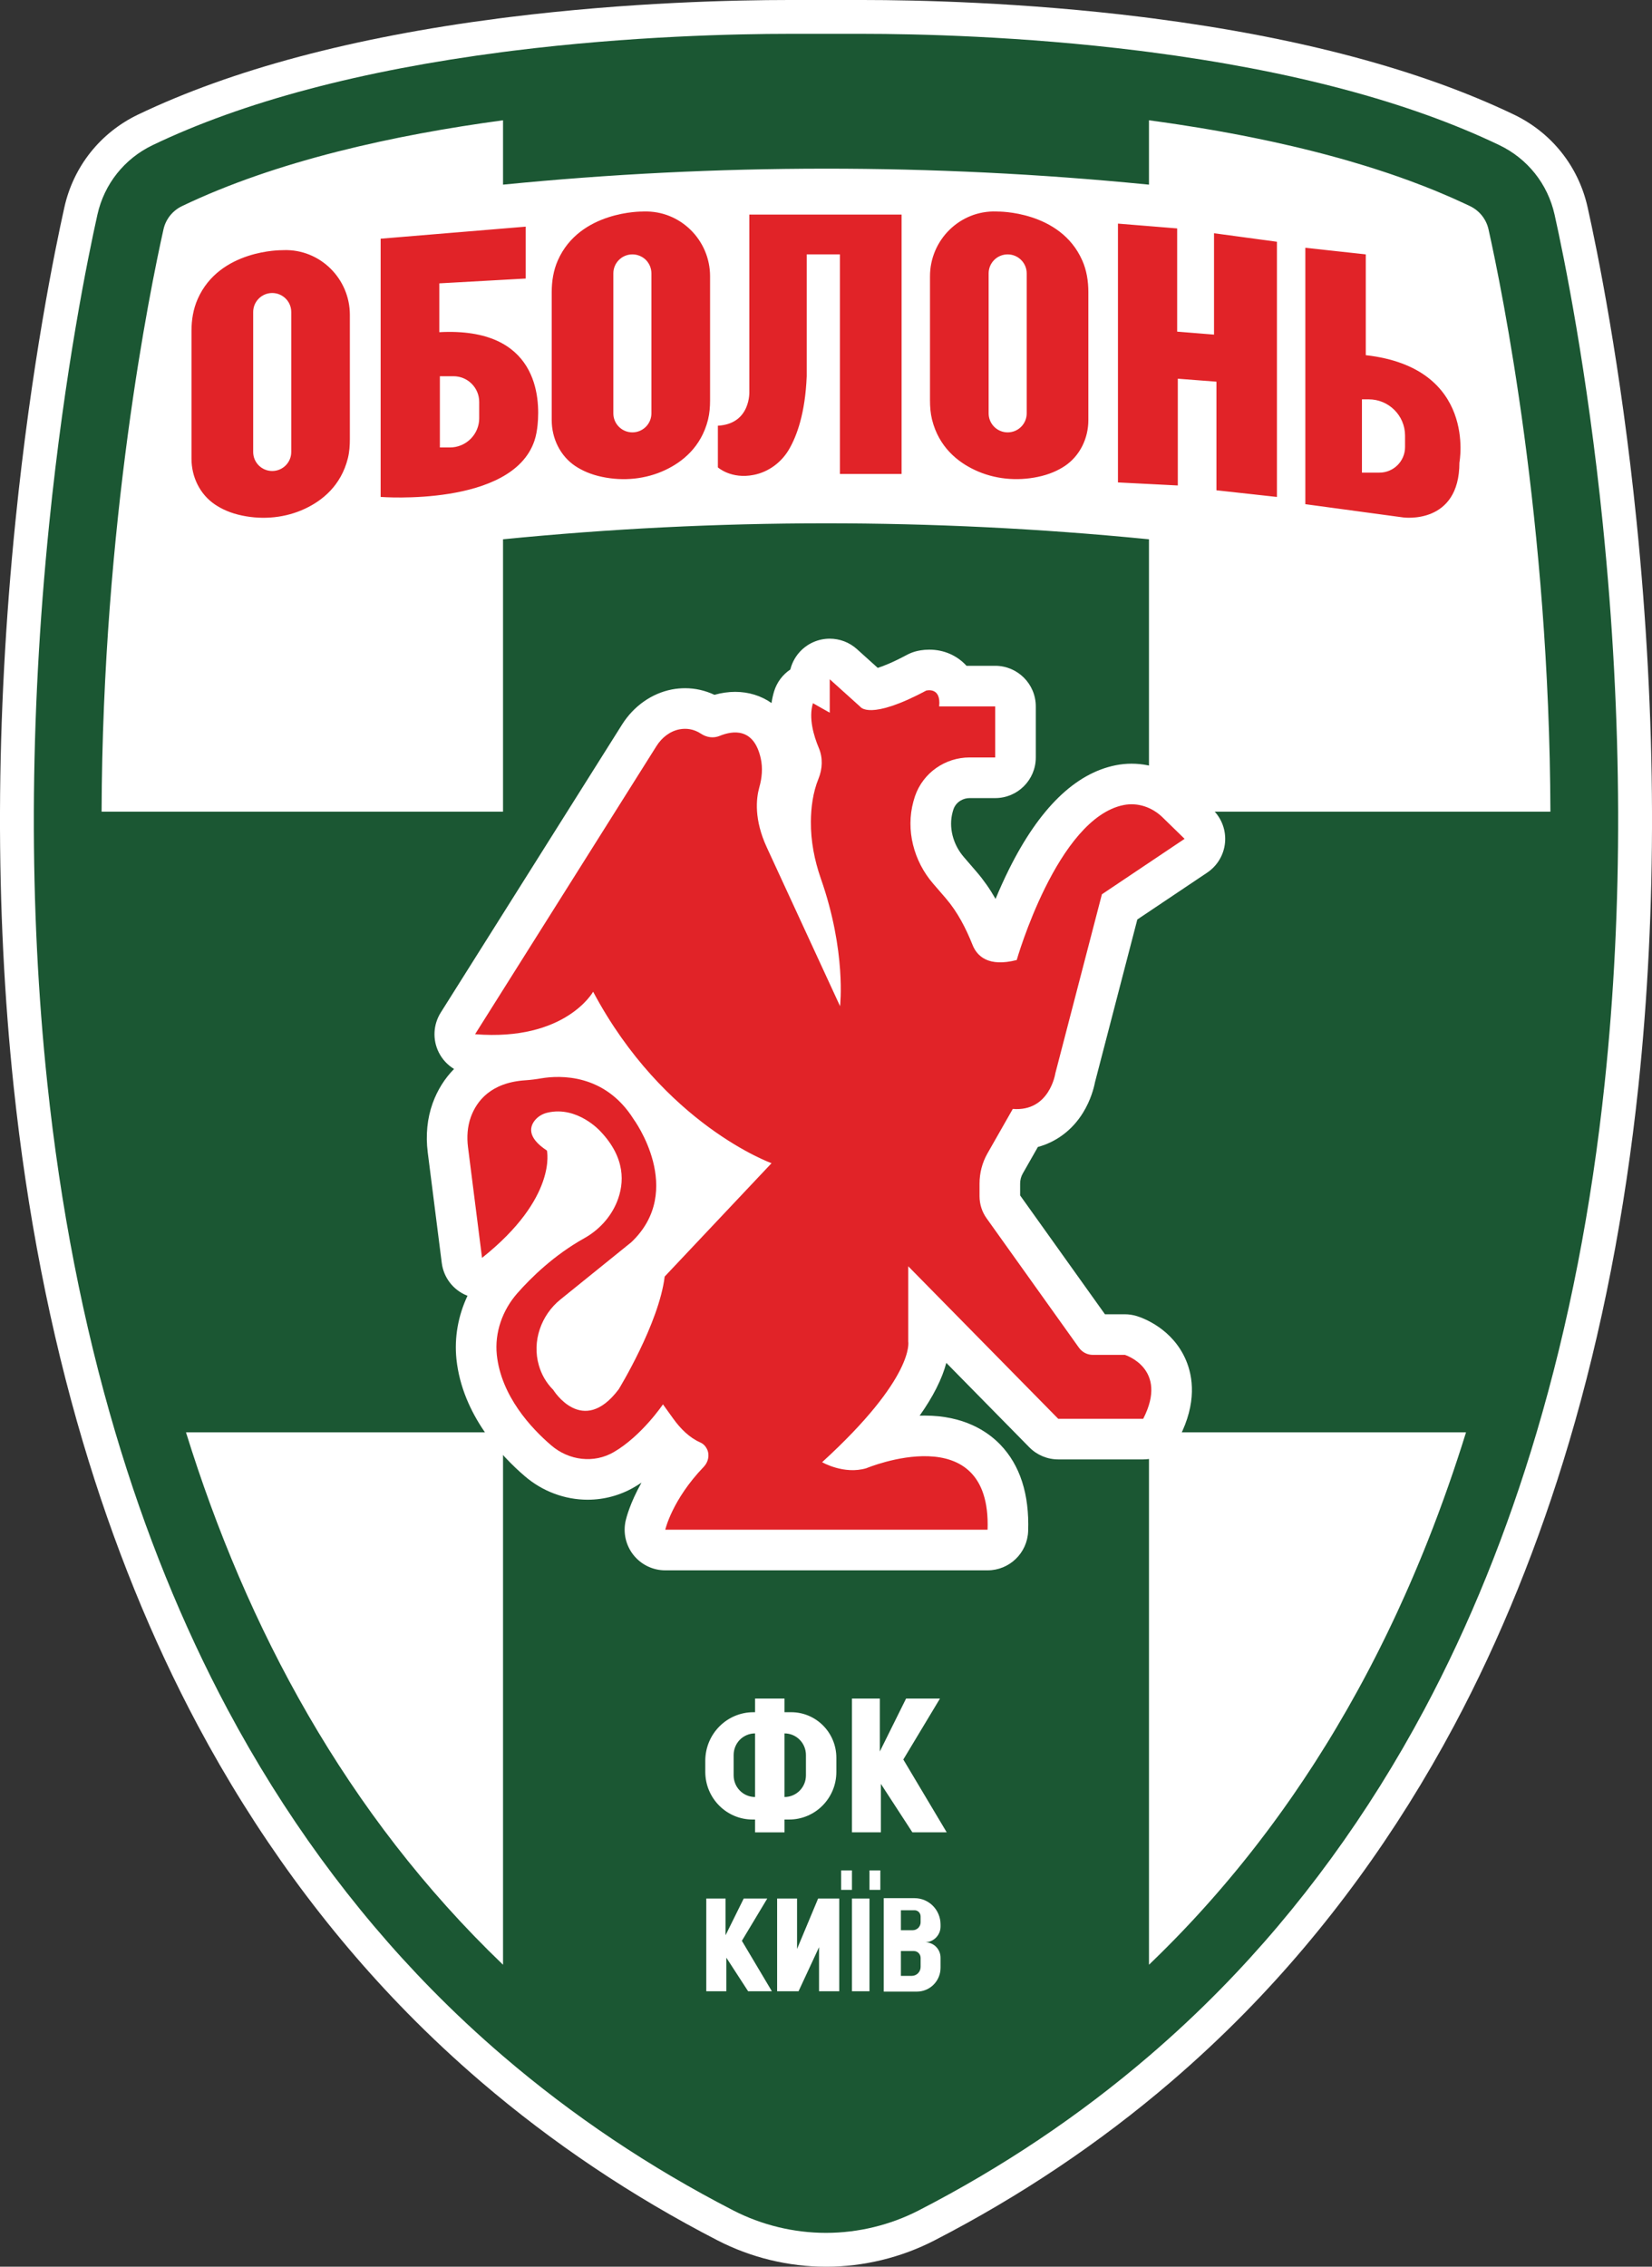 <svg id="Calque_2" data-name="Calque 2" xmlns="http://www.w3.org/2000/svg" viewBox="0 0 1220.52 1674.34"><rect x="0" y="0" width="1220.52" height="1674.34" fill="#333333" stroke="none"/><defs><style>.cls-2{fill:#fff}.cls-3{fill:#e12328}</style></defs><g id="Calque_6" data-name="Calque 6"><g><path class="cls-2" d="M610.26,1674.34c-27.73,0-55.42-6.71-80.06-19.41-63.25-32.56-122.07-72-174.82-117.21-18.96-16.26-37.31-33.4-54.52-50.94-60.22-61.35-112.27-132.76-154.7-212.23-34.05-63.8-62.62-134.26-84.91-209.43-24.12-81.31-41.33-169.59-51.14-262.38C3.19,737.4-.2,669.02,0,599.48c.22-69.73,4.06-141.92,11.42-214.56,11.68-115.38,29.18-200.6,36.16-231.88,6.74-30.13,26.58-55.06,54.44-68.41C171.17,51.49,260.8,27.59,368.43,13.62c0,0,6.11-.78,7.48-.95C464.41,1.65,543.67,0,583.04,0h54.44c39.37,0,118.63,1.65,207.11,12.66,1.39.17,7.42.95,7.42.95,107.72,13.99,197.35,37.88,266.49,71.03,27.86,13.35,47.7,38.28,54.43,68.4,6.98,31.28,24.49,116.49,36.17,231.89,7.35,72.65,11.2,144.83,11.42,214.56.21,69.53-3.18,137.92-10.09,203.27-9.82,92.79-27.02,181.07-51.14,262.38-22.29,75.17-50.86,145.63-84.91,209.42-42.43,79.47-94.48,150.88-154.7,212.23-17.22,17.54-35.56,34.68-54.52,50.94-52.75,45.22-111.57,84.65-174.83,117.22-24.64,12.69-52.32,19.4-80.05,19.4Z"/><path d="M846.87 1453.21c117.45-111.8 191.34-250.5 236.24-395.19h-236.24v395.19ZM371.65 1451.3v-393.28h-234.24c44.64 143.87 117.95 281.82 234.24 393.28ZM846.87 88.58c.66.09 1.33.18 2 .27v47.54c-.67-.07-1.33-.13-2-.19v-47.62ZM846.87 398.17c.67.06 1.33.12 2 .19v201.2h-2v-201.39Z" style="fill:none"/><path d="M1184.22,387.44c-11.55-114.12-28.81-198.13-35.69-228.95-5.05-22.59-19.93-41.29-40.84-51.31-66.79-32.02-153.85-55.14-258.82-68.77-2.45-.31-4.9-.63-7.37-.94-87.14-10.85-165.23-12.47-204.02-12.47h-54.44c-38.79,0-116.88,1.62-204.02,12.47-2.47.31-4.92.63-7.37.94-104.97,13.63-192.03,36.75-258.82,68.77-20.91,10.02-35.79,28.72-40.84,51.31-6.88,30.82-24.14,114.83-35.69,228.95-7.31,72.21-11.07,143.07-11.29,212.12-.21,68.82,3.11,135.84,9.95,200.56,9.71,91.77,26.53,177.93,50.25,257.9,21.85,73.67,49.55,142.09,83,204.76,41.31,77.37,91.94,146.84,150.49,206.49,16.9,17.22,34.57,33.71,52.95,49.47,51.31,43.98,108.25,82.18,170,113.97,21.12,10.88,44.84,16.63,68.61,16.63s47.49-5.75,68.61-16.63c61.75-31.79,118.69-69.99,170-113.97,18.38-15.76,36.05-32.25,52.95-49.47,58.55-59.65,109.18-129.12,150.49-206.49,33.45-62.67,61.15-131.09,83-204.76,23.72-79.97,40.54-166.13,50.25-257.9,6.84-64.72,10.16-131.74,9.95-200.56-.22-69.05-3.98-139.91-11.29-212.12ZM371.65,1451.3c-116.29-111.46-189.6-249.41-234.24-393.28h234.24v393.28ZM1079.78,1068.58c-4.09,12.74-8.4,25.43-12.96,38.05-1.4,3.9-2.83,7.79-4.28,11.68-.05.11-.09.23-.13.34-2.44,6.53-4.95,13.05-7.53,19.54-.06.15-.12.3-.18.45-.88,2.21-1.76,4.42-2.66,6.63-.89,2.21-1.8,4.42-2.71,6.62-.91,2.21-1.83,4.41-2.76,6.61-.92,2.2-1.85,4.39-2.8,6.58-.94,2.2-1.89,4.39-2.85,6.58-.95,2.19-1.92,4.37-2.9,6.55-1.83,4.12-3.7,8.23-5.6,12.33-.22.48-.45.97-.68,1.46-.89,1.93-1.79,3.85-2.71,5.77-1.22,2.6-2.45,5.18-3.71,7.76-.83,1.74-1.67,3.46-2.53,5.19-1.29,2.65-2.61,5.3-3.94,7.94-.83,1.65-1.66,3.29-2.5,4.93-1.19,2.36-2.4,4.71-3.63,7.05-.99,1.91-1.99,3.82-3.01,5.73-1.12,2.12-2.25,4.24-3.4,6.36-1.13,2.12-2.28,4.23-3.45,6.34-4.92,8.97-10,17.86-15.26,26.68-.91,1.56-1.84,3.11-2.78,4.66-1.07,1.79-2.16,3.57-3.24,5.35-.72,1.17-1.44,2.34-2.17,3.5-2.36,3.84-4.77,7.66-7.21,11.46-.9,1.43-1.82,2.85-2.75,4.27-4.27,6.6-8.65,13.14-13.13,19.64-.98,1.45-1.99,2.91-3,4.35-.22.32-.44.63-.67.94-1.15,1.66-2.32,3.33-3.51,4.98-.24.35-.49.7-.74,1.05-1.23,1.74-2.48,3.47-3.74,5.2-1.4,1.95-2.82,3.9-4.26,5.84-.09.13-.19.26-.29.39-1.26,1.72-2.54,3.44-3.83,5.15-1.87,2.49-3.75,4.98-5.66,7.45-1.19,1.56-2.39,3.11-3.6,4.66-1.46,1.88-2.93,3.75-4.42,5.62-.16.21-.32.42-.49.62-1.32,1.67-2.65,3.33-3.99,4.98-.33.42-.67.83-1,1.24-1.29,1.59-2.59,3.18-3.89,4.76-.05.07-.11.13-.16.19-1.53,1.86-3.07,3.72-4.63,5.57-1.54,1.85-3.1,3.69-4.68,5.53-.14.17-.28.33-.43.5-1.4,1.64-2.81,3.28-4.24,4.91-1.34,1.55-2.69,3.09-4.05,4.63-1.08,1.23-2.16,2.44-3.26,3.66-.81.92-1.64,1.85-2.48,2.77-.39.44-.78.87-1.19,1.31-1.12,1.25-2.26,2.5-3.4,3.74-.8.87-1.6,1.74-2.41,2.61-1.05,1.14-2.11,2.28-3.18,3.41-.33.36-.66.71-1,1.07-1.42,1.52-2.85,3.03-4.29,4.53-.21.23-.43.45-.64.67-1.36,1.42-2.72,2.83-4.08,4.24-.94.97-1.88,1.93-2.84,2.89-1.46,1.5-2.94,3-4.44,4.49-1.2,1.22-2.42,2.43-3.65,3.64-.36.37-.73.73-1.09,1.08-1.45,1.44-2.91,2.87-4.38,4.29-.43.42-.86.84-1.29,1.24-.85.83-1.7,1.65-2.55,2.47v-393.28h234.24c-1.09,3.52-2.2,7.04-3.33,10.56ZM848.87,599.56v-201.2c-.67-.07-1.33-.13-2-.19-158.07-15.54-317.15-15.48-475.22.19v201.2H75.06c.68-213.25,35.63-384.94,45.73-430.17,1.68-7.51,6.72-13.8,13.66-17.13,69.87-33.5,156.82-52.59,237.2-63.41v47.54c158.07-15.68,317.15-15.74,475.22-.19.67.06,1.33.12,2,.19v-47.54c3.14.42,6.28.86,9.44,1.31,1.86.26,3.73.53,5.59.8.2.03.39.06.58.09,2.19.32,4.38.65,6.58.98,4.81.73,9.63,1.49,14.47,2.29,2.47.41,4.95.82,7.43,1.25,2.4.41,4.81.82,7.21,1.25.23.04.46.08.69.13,2.54.45,5.08.91,7.62,1.38,2.59.48,5.18.97,7.77,1.47,2.55.49,5.09.99,7.64,1.51.06,0,.11,0,.17.03,1.67.32,3.33.66,5,1.02,2.21.44,4.41.9,6.61,1.38,1.62.33,3.24.68,4.86,1.04.1.01.19.04.29.06,4.74,1.03,9.48,2.1,14.2,3.21,2.57.6,5.14,1.21,7.7,1.84,2.56.62,5.13,1.26,7.68,1.91,2.42.61,4.83,1.23,7.23,1.86,1.42.37,2.82.74,4.23,1.13,5.08,1.35,10.13,2.76,15.15,4.22,3.77,1.09,7.52,2.21,11.24,3.36,4.97,1.52,9.9,3.1,14.79,4.73,1.4.46,2.79.93,4.18,1.4,4.7,1.6,9.36,3.24,13.97,4.94.13.04.26.09.39.14,3.46,1.27,6.89,2.57,10.29,3.9.1.03.19.07.29.11,2.25.88,4.49,1.77,6.72,2.68,1.16.47,2.33.94,3.48,1.43,3.51,1.45,6.98,2.93,10.42,4.45,3.36,1.48,6.68,2.99,9.97,4.54,1.11.52,2.22,1.04,3.32,1.57,6.94,3.33,11.98,9.62,13.66,17.13,10.1,45.23,45.05,216.92,45.73,430.17h-296.59Z" style="fill:#1b5733"/><path class="cls-2" d="M905.07,622.37c-.82,9-5.66,17.15-13.16,22.19l-51.64,34.63-31.26,120.15c-.86,4.4-3.15,13.26-8.76,22.41-7.89,12.88-19.65,21.72-33.45,25.48l-11.21,19.68c-1.24,2.18-1.9,4.74-1.9,7.39v8.73l62.66,87.78h14.71c2.99,0,5.96.45,8.82,1.33,4.34,1.33,26.47,9.18,36.39,32.71,4.99,11.84,8.18,31.32-4.96,56.88-5.14,9.99-15.44,16.28-26.68,16.28h-62.79c-8.04,0-15.75-3.23-21.39-8.96l-61.31-62.34c-1.44,5.47-3.78,11.75-7.39,18.87-3.26,6.43-7.36,13.14-12.3,20.12,1.22-.04,2.44-.06,3.66-.06,29.08,0,46.43,11.64,55.86,21.4,14.65,15.17,21.59,36.69,20.64,63.95-.57,16.15-13.83,28.96-29.99,28.96h-238.13c-9.12,0-17.74-4.15-23.43-11.27-5.69-7.13-7.84-16.45-5.83-25.34.43-1.89,3.18-13.05,11.71-28.17-1.68,1.12-3.4,2.2-5.16,3.23-10.41,6.12-22.4,9.38-34.61,9.38-16.91,0-33.39-6.17-46.42-17.36-16.98-14.52-46.1-45.04-50.52-86.37-1.67-16.01,1.25-32.24,8.17-46.91-.19-.07-.38-.14-.56-.22-10.04-4.09-17.1-13.26-18.46-24.01l-10.37-81.78c-1.6-12.63-.35-25.14,3.63-36.18,3.58-9.86,8.95-18.37,15.82-25.34-4.75-2.88-8.7-7.08-11.27-12.22-4.71-9.38-4.16-20.54,1.43-29.43l134.05-212.9c8.57-13.54,21.92-22.91,36.65-25.76.05,0,.1-.02.15-.03,3.22-.61,6.48-.91,9.7-.91,7.48,0,14.85,1.67,21.67,4.88,5.19-1.46,10.33-2.19,15.34-2.19,9.9,0,19.08,2.84,26.84,8.25.42-2.94,1.04-5.79,1.87-8.54,2.03-6.7,6.31-12.41,12.02-16.24,2.2-8.84,8.35-16.36,16.92-20.17,3.91-1.74,8.07-2.59,12.19-2.59,7.28,0,14.47,2.65,20.09,7.71l15.39,13.87c4.17-1.31,11.1-4.03,21.65-9.67,1.99-1.06,4.1-1.9,6.27-2.49,1.8-.49,5.51-1.31,10.13-1.31,10.76,0,20.51,4.24,27.52,11.93h21.19c16.57,0,30,13.43,30,30v37.72c0,16.57-13.43,30-30,30h-18.95c-4.47,0-9.85,2.56-11.88,8.25-.22.68-.42,1.34-.58,1.92-.01.07-.03.13-.05.2-3.02,11.03.14,23.72,8.25,33.13l9.47,10.98c5.16,6.01,9.78,12.58,14.01,19.99,2.85-6.87,6.15-14.26,9.87-21.75,22.42-45.11,48.96-71.01,78.9-76.98,3.79-.76,7.76-1.16,11.71-1.16,16.25,0,31.83,6.47,43.87,18.21l16.26,15.85c6.47,6.32,9.75,15.21,8.93,24.21Z"/><path class="cls-3" d="M844.62,1048.01h-62.79l-110.81-112.65v55.67s5.14,26.27-63.63,89.05c0,0,16.11,9.37,32.67,4.45,0,0,92.51-38.72,89.57,45.42h-238.13s4.99-22.08,28.43-46.46c3.34-3.45,4.54-8.74,2.39-13.13-1-1.99-2.54-3.82-5.04-4.92-8.03-3.56-14.51-10.1-19.8-17.42l-7.68-10.67s-15.66,23.18-36.16,35.16c-14.76,8.69-33.31,6.38-46.38-4.87-14.81-12.66-36.95-36.42-40.2-66.76-1.75-16.69,4.24-33.17,15.06-45.52,10.32-11.72,27.28-28.31,49.52-40.71,10.67-5.96,19.5-15.33,24.24-27.05,5.49-13.71,6.33-32.39-12.32-51.96,0,0-16.91-18.94-39.1-13.76-3.34.78-6.53,2.51-8.88,5.18-3.99,4.55-6.88,12.77,8.48,22.81,0,0,8.08,34.74-47.93,79.27l-10.37-81.78c-.95-7.48-.45-15.17,2.09-22.24,4.24-11.67,14.66-25.53,40.4-27.16,3.94-.26,7.93-.78,11.82-1.46,13.37-2.2,46.73-3.72,68.07,30.24,0,0,38.65,52.53-1.7,90.83l-52.41,42.33c-14.16,11.41-21.15,30.77-15.91,48.66,1.8,6.28,5.09,12.56,10.62,18.1,0,0,21.64,35.16,48.37-.47,0,0,29.72-48.5,33.96-83.25l78.95-83.72s-79.59-28.52-131.81-126.67c0,0-20.35,36.73-87.22,31.39l134.05-212.9c3.94-6.23,9.92-10.93,16.96-12.3,4.74-.89,10.32-.47,16.01,3.3,4.14,2.72,9.08,3.4,13.61,1.57,9.53-3.92,25.33-6.44,30.42,16.59,1.6,7.12.9,14.49-1.1,21.51-2.29,8.27-3.94,23.65,5.59,44.26l54.11,117.26s4.79-40.13-14.21-94.29c-4.69-13.45-7.48-27.68-7.33-42.02.05-10.2,1.45-21.5,5.59-31.65,2.99-7.27,3.34-15.44.3-22.66-3.89-9.21-7.68-22.29-4.39-33.17l12.42,7.01v-24.7l22.59,20.35s6.68,10.46,48.67-11.98c0,0,11.17-3.03,9.58,11.67h41.39v37.72h-18.95c-17.75,0-34.26,11.09-40.3,28.62-.4,1.2-.8,2.51-1.15,3.82-5.84,21.3.3,44.21,14.46,60.64l9.48,10.99c8.63,10.05,14.76,21.92,19.75,34.43,3.34,8.37,11.77,16.48,32.62,11.14,0,0,29.92-104.7,78.99-114.48,10.37-2.09,21.05,1.57,28.78,9.1l16.26,15.85-61.09,40.97-34.41,132.27s-4.24,28.52-31.42,26.27l-18.75,32.91c-3.84,6.75-5.83,14.44-5.83,22.24v9.31c0,5.86,1.8,11.51,5.14,16.22l68.27,95.65c2.39,3.35,6.18,5.34,10.22,5.34h23.74s32.67,10.05,13.56,47.2Z"/><g><path class="cls-3" d="M209.62 184.76c-.37 0-.79 0-1.15.05 0 0-46.22-.73-62.43 36.08-3.25 7.33-4.56 15.39-4.56 23.41v94.62c0 13.35 6.19 26.23 17.31 33.72 5.09 3.46 11.65 6.44 19.99 8.17 15.69 3.3 32.21 1.73 46.75-5.13 12.43-5.87 26.39-16.81 31.48-37.18 1.15-4.61 1.47-9.43 1.47-14.24v-91.69c0-26.76-22.03-48.64-48.84-47.81ZM215.18 333.88c0 7.75-6.3 14.03-14.06 14.03s-14.06-6.28-14.06-14.03v-103.41c0-7.75 6.3-14.03 14.06-14.03 3.88 0 7.4 1.57 9.97 4.14 2.52 2.51 4.09 6.02 4.09 9.9v103.41ZM475.71 156.22c-.37 0-.73.05-1.15.05 0 0-46.22-.68-62.43 36.08-3.25 7.33-4.51 15.39-4.51 23.41v94.62c0 13.35 6.19 26.29 17.26 33.77 5.09 3.4 11.65 6.39 19.99 8.12 15.74 3.3 32.26 1.73 46.74-5.13 12.43-5.86 26.39-16.81 31.48-37.12 1.15-4.66 1.52-9.48 1.52-14.29v-91.63c0-26.81-22.03-48.7-48.9-47.86ZM481.27 305.35c0 7.75-6.3 14.03-14.06 14.03s-14.06-6.28-14.06-14.03v-103.41c0-7.75 6.3-14.03 14.06-14.03 3.88 0 7.4 1.57 9.97 4.08 2.52 2.57 4.09 6.07 4.09 9.95v103.41ZM799.57 192.35c-16.21-36.76-62.43-36.08-62.43-36.08-.42 0-.79-.05-1.15-.05-26.86-.84-48.9 21.05-48.9 47.86v91.63c0 4.82.37 9.63 1.52 14.29 5.09 20.32 19.04 31.26 31.48 37.12 14.48 6.86 31.01 8.43 46.75 5.13 8.34-1.73 14.9-4.71 19.99-8.12 11.07-7.49 17.26-20.42 17.26-33.77v-94.62c0-8.01-1.26-16.08-4.51-23.41ZM758.54 305.35c0 7.75-6.3 14.03-14.06 14.03s-14.06-6.28-14.06-14.03v-103.41c0-3.88 1.57-7.38 4.14-9.95 2.52-2.51 6.03-4.08 9.92-4.08 7.76 0 14.06 6.28 14.06 14.03v103.41ZM324.56 245.39v-36.08l63.85-3.56v-38.33l-107.18 8.9v190.75s97.21 7.59 113.64-41.58c1.26-3.77 1.89-7.7 2.31-11.62 1.99-20.16.31-72.42-72.61-68.49ZM354.05 308.91c0 11.94-9.71 21.62-21.67 21.62h-7.4v-52.62h10.07c10.49 0 18.99 8.48 18.99 18.96v12.04ZM666.1 158.52v191.59h-45.54v-162.22h-24.55v90.01c-1.1 27.33-7.29 44.19-13.17 54.2-5.61 9.53-15.06 16.55-25.97 18.69-16.68 3.35-26.49-5.55-26.49-5.55v-30.79c24.55-1.31 23.24-25.4 23.24-25.4v-130.54h112.48ZM943.42 178.58 943.42 367.08 898.72 362.16 898.72 281.94 870.18 279.74 870.18 358.6 825.96 356.35 825.96 165.17 869.71 168.73 869.71 244.97 896.94 247.17 896.94 172.29 943.42 178.58zM1009.05 262.36v-74.46l-44.65-4.87v189.39l72.29 9.79s41.55 5.81 41.55-40.53c0 0 13.38-70.01-69.2-79.33ZM1038.07 330.22c0 10.47-8.5 18.9-18.94 18.9h-12.91v-54.14h5.04c14.79 0 26.81 11.99 26.81 26.76v8.48Z"/></g><g><path class="cls-2" d="M584.53 1264.75h-4.93v-10.09h-21.75v10.09h-1.15c-19.7 0-35.63 16.07-35.63 35.94v8.09c0 19.45 15.67 35.25 34.95 35.25h1.83v9.46h21.75v-9.46h3.41c19.28 0 34.9-15.75 34.9-35.15v-10.46c0-18.6-14.94-33.67-33.38-33.67ZM557.86 1327.38c-8.75 0-15.83-7.13-15.83-15.96v-15.06c0-4.44 1.78-8.4 4.61-11.31 2.88-2.85 6.86-4.65 11.21-4.65v46.98ZM595.43 1311.42c0 8.83-7.07 15.96-15.83 15.96v-46.98c8.75 0 15.83 7.13 15.83 15.96v15.06ZM699.45 1353.49 674.09 1353.49 650.82 1317.71 650.82 1353.49 629.44 1353.49 629.44 1254.66 650.03 1254.66 650.03 1293.77 669.42 1254.66 694.47 1254.66 667.38 1299.69 699.45 1353.49zM570.27 1470.87 552.72 1470.87 536.63 1446.08 536.63 1470.87 521.8 1470.87 521.8 1402.38 536.06 1402.38 536.06 1429.49 549.47 1402.38 566.87 1402.38 548.11 1433.61 570.27 1470.87zM620.06 1402.38 620.06 1470.87 605.12 1470.87 605.12 1438.31 589.98 1470.87 574.15 1470.87 574.15 1402.38 588.88 1402.38 588.88 1439.63 604.44 1402.38 620.06 1402.38zM629.44 1402.38H642.38V1470.87H629.44zM621.42 1381.61H629.44V1395.99H621.42zM642.38 1381.61H650.4V1395.99H642.38zM694.89 1423.09v-1.53c0-10.78-8.59-19.45-19.23-19.45h-22.74v69.02h24.47c9.69 0 17.5-7.87 17.5-17.6v-7.45c0-6.29-5.03-11.36-11.27-11.36 6.24-.21 11.27-5.34 11.27-11.63ZM680.17 1452.9c0 3.65-2.93 6.61-6.55 6.61h-8.02v-18.34h9.59c2.73 0 4.98 2.27 4.98 5.07v6.66ZM680.17 1419.87c0 3.28-2.62 5.92-5.87 5.92h-8.7v-14.75h10.11c2.46 0 4.45 2.01 4.45 4.6v4.23Z"/></g></g></g></svg>